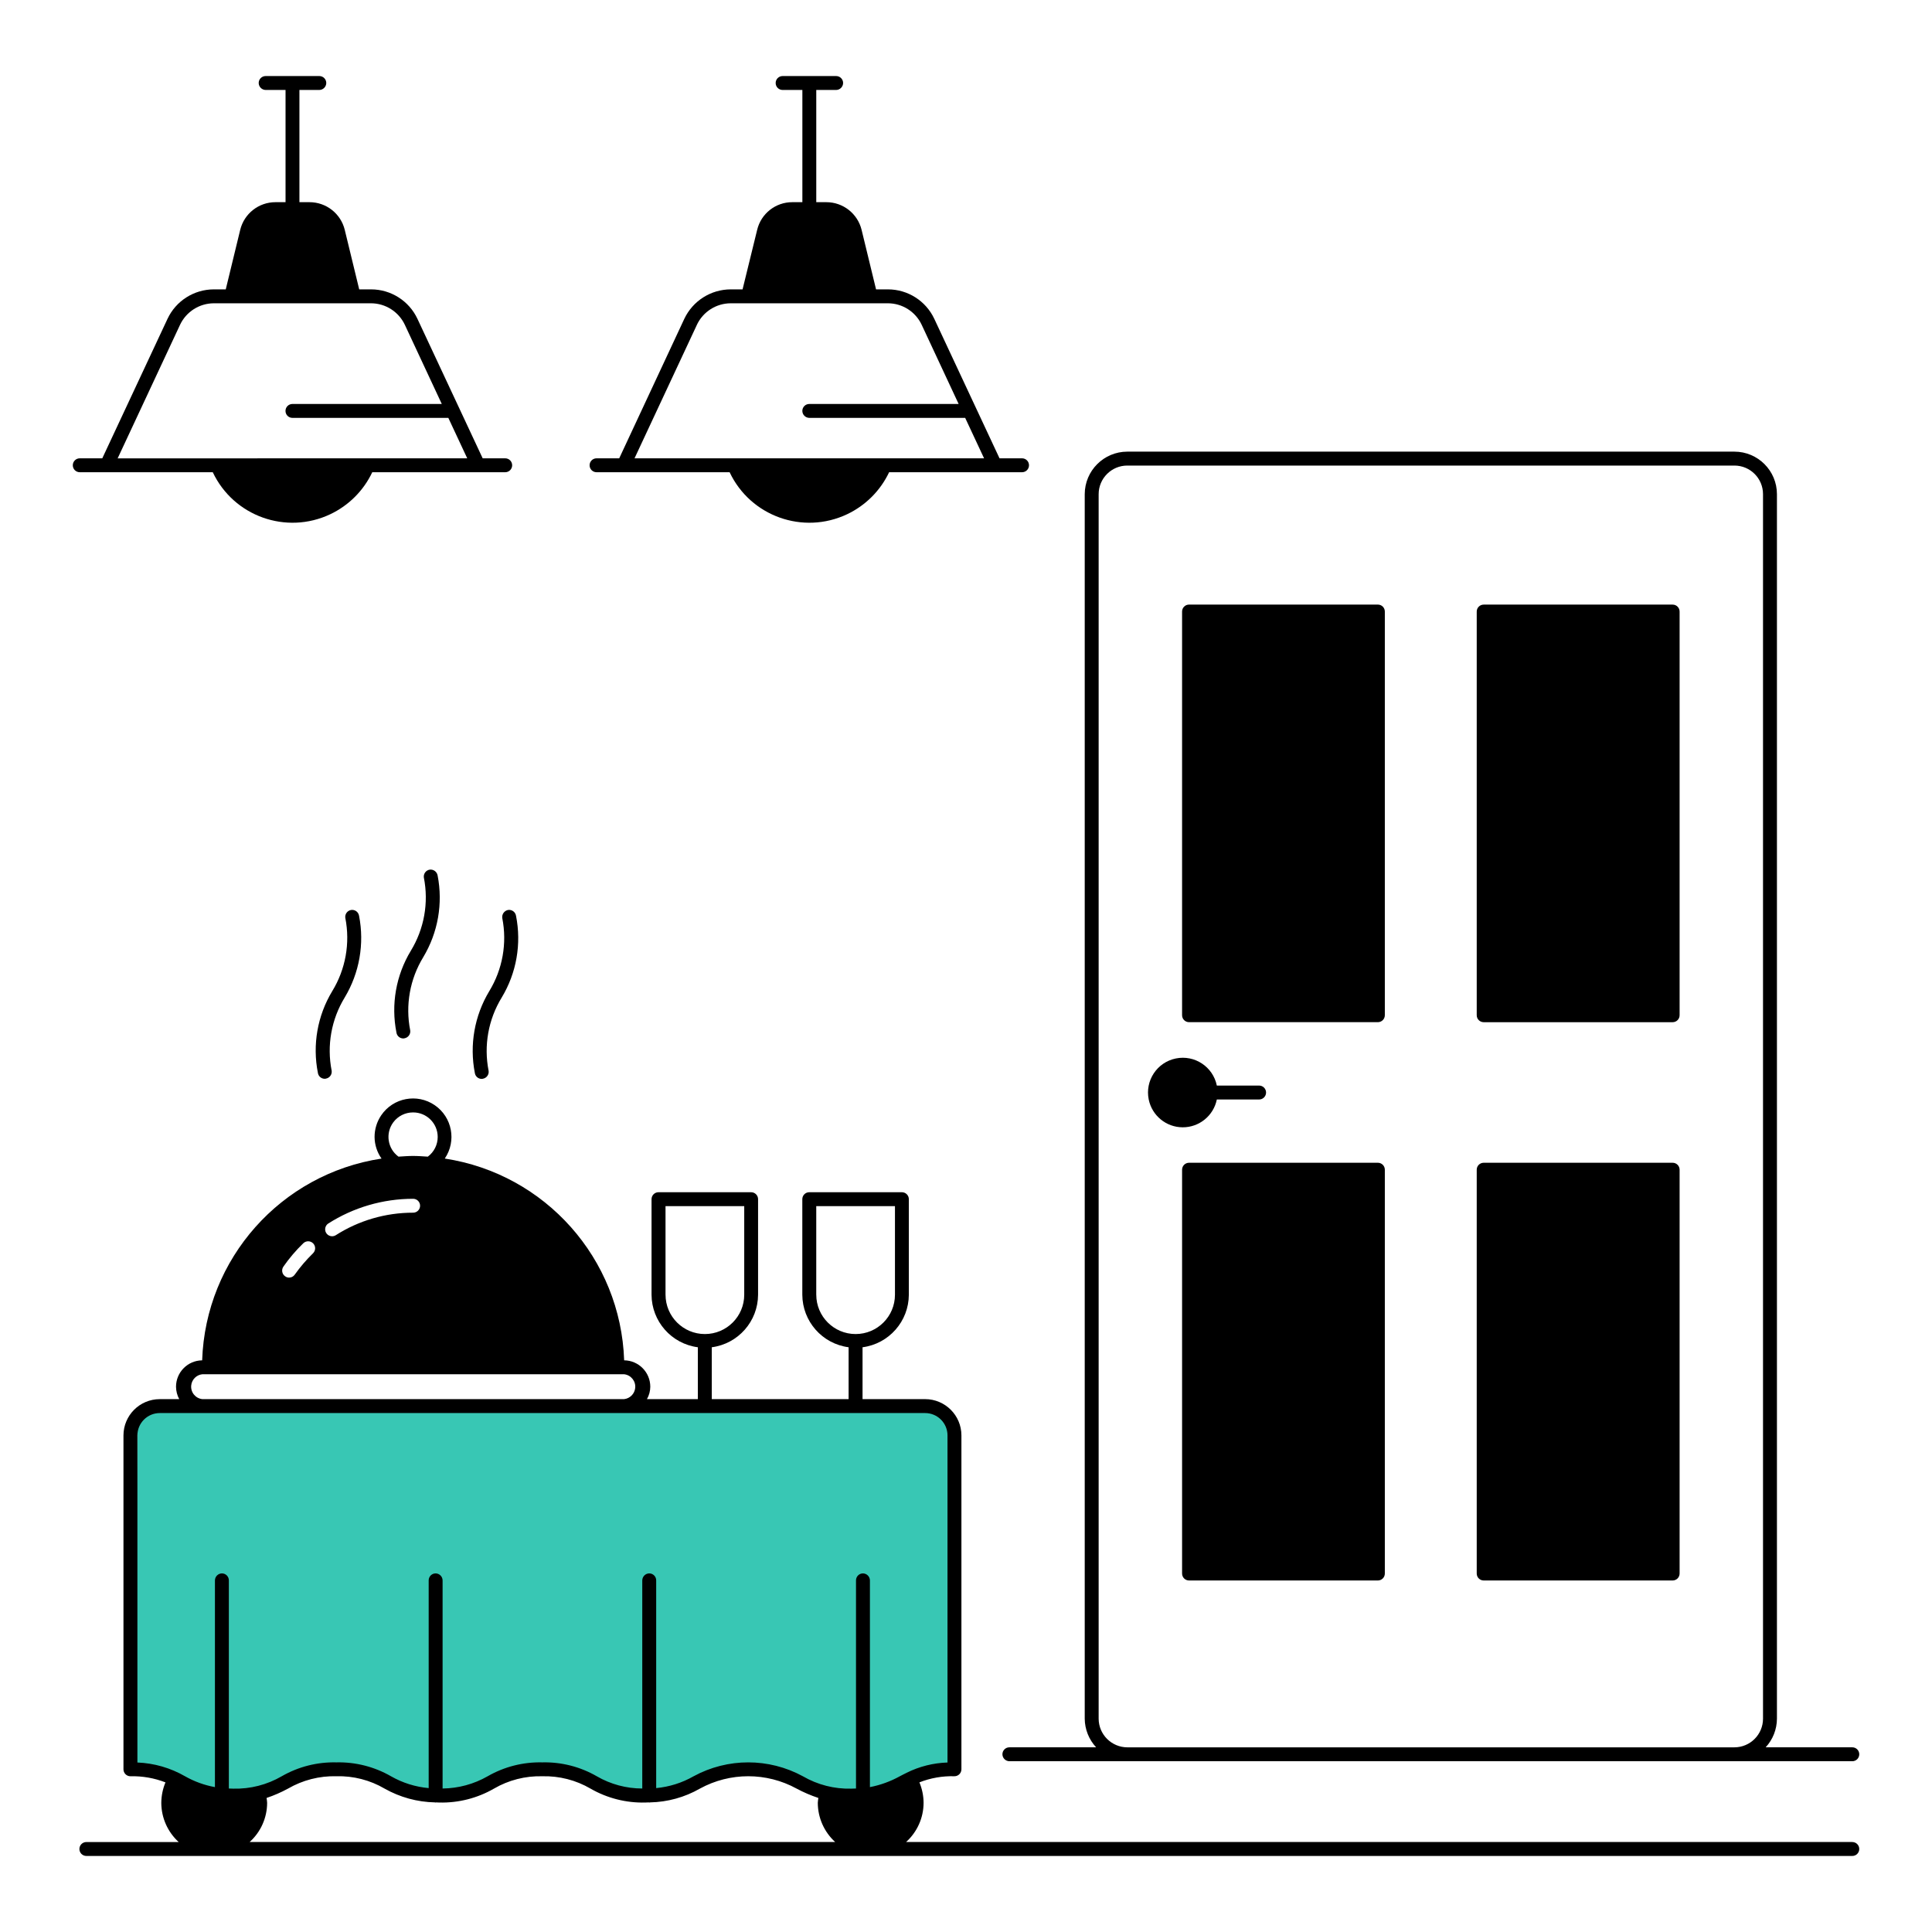 <?xml version="1.0" encoding="UTF-8"?>
<svg id="Livello_1" data-name="Livello 1" xmlns="http://www.w3.org/2000/svg" xmlns:xlink="http://www.w3.org/1999/xlink" viewBox="0 0 1080 1080">
  <defs>
    <style>
      .cls-1 {
        fill: none;
      }

      .cls-2 {
        fill: #38c7b4;
      }

      .cls-3 {
        clip-path: url(#clippath);
      }
    </style>
    <clipPath id="clippath">
      <rect class="cls-1" x="40.66" y="42.53" width="998.67" height="994.94"/>
    </clipPath>
  </defs>
  <path id="Tracciato_660" data-name="Tracciato 660" class="cls-2" d="M76.81,789.9l6.09-2.67h435.29l15.55,7.77v194.32h-14.12l-24.75,15.55h-29.75l-16.88-7.77-31.09-7.77-35.76,10.52-19.75,5.03h-14.45l-15.55-7.77-23.32-7.77h-15.55l-36.53,15.55h-17.88l-38.86-15.55h-23.32l-38.86,15.55h-23.32l-23.32-15.55h-15.55l1.69-199.43Z"/>
  <g id="Raggruppa_1171" data-name="Raggruppa 1171">
    <g class="cls-3">
      <g id="Raggruppa_1170-2" data-name="Raggruppa 1170-2">
        <path id="Tracciato_661" data-name="Tracciato 661" d="M1035.45,1029.7H506.5c6.22-5.59,9.78-13.56,9.79-21.92-.02-3.92-.82-7.81-2.33-11.43,6.23-2.45,12.89-3.62,19.59-3.42,2.15,0,3.89-1.74,3.89-3.89v-186.63c0-11.2-9.09-20.28-20.29-20.29h-34.98v-28.99c14.76-1.94,25.82-14.49,25.88-29.38v-53.4c0-2.15-1.74-3.89-3.89-3.89h-51.77c-2.15,0-3.89,1.74-3.89,3.89v53.4c.06,14.89,11.12,27.44,25.88,29.38v28.99h-76.49v-28.99c14.76-1.94,25.82-14.49,25.88-29.38v-53.4c0-2.15-1.74-3.89-3.89-3.89h-51.77c-2.15,0-3.89,1.74-3.89,3.89v53.4c.06,14.89,11.12,27.44,25.88,29.38v28.99h-28.45c1.21-2.11,1.85-4.49,1.87-6.92,0-8.1-6.52-14.68-14.61-14.77-1.93-56.82-44.06-104.22-100.27-112.79,6.68-9.81,4.15-23.18-5.66-29.86s-23.18-4.15-29.86,5.66c-2.44,3.58-3.74,7.82-3.73,12.16.04,4.32,1.39,8.52,3.89,12.05-56.22,8.54-98.37,55.95-100.27,112.79-8.1.09-14.61,6.67-14.61,14.77.03,2.42.64,4.79,1.79,6.92h-10.88c-11.2,0-20.28,9.09-20.29,20.29v186.63c0,2.15,1.74,3.89,3.89,3.89h0c6.69-.17,13.35,1,19.59,3.42-1.51,3.62-2.3,7.5-2.33,11.43.02,8.35,3.55,16.3,9.72,21.92h-51.61c-2.15,0-3.89,1.74-3.89,3.89s1.74,3.89,3.89,3.89h987.17c2.15,0,3.89-1.74,3.89-3.89s-1.74-3.89-3.89-3.89M456.29,723.75v-49.51h44v49.51c0,12.15-9.85,22-22,21.99-12.15,0-21.99-9.85-21.99-21.99h0M372.03,723.75v-49.51h44v49.51c0,12.15-9.85,22-22,21.99-12.15,0-21.99-9.85-21.99-21.99h0M234.83,674.01c0,2.15-1.74,3.89-3.89,3.89-15.37-.02-30.43,4.37-43.37,12.67-1.86,1.06-4.24.41-5.3-1.45-.98-1.73-.51-3.92,1.1-5.08,14.2-9.09,30.71-13.91,47.57-13.91,2.15,0,3.89,1.74,3.89,3.89M158.42,708.05c3.27-4.7,7-9.08,11.12-13.06,1.55-1.5,4.02-1.47,5.52.08s1.47,4.02-.08,5.52h0c-3.74,3.65-7.15,7.63-10.18,11.89-.71,1.07-1.9,1.71-3.19,1.71-.78,0-1.54-.24-2.18-.7-1.78-1.2-2.24-3.62-1.04-5.39v-.05M230.92,621.85c7.58-.02,13.74,6.1,13.76,13.68.01,4.35-2.03,8.44-5.52,11.04-2.72-.16-5.44-.39-8.24-.39s-5.44.23-8.16.39c-6.1-4.46-7.42-13.02-2.96-19.12,2.59-3.54,6.73-5.62,11.12-5.6M113.11,768.21h235.75c3.84.41,6.63,3.85,6.22,7.69-.35,3.28-2.94,5.87-6.22,6.22H113.11c-3.84-.41-6.63-3.85-6.22-7.69.35-3.28,2.94-5.87,6.22-6.22M76.81,985.24v-182.82c0-6.91,5.59-12.51,12.5-12.51h427.84c6.91,0,12.51,5.59,12.51,12.5h0v182.84c-7.94.25-15.74,2.21-22.85,5.75-.08.08-.16.08-.23.16h-.08c-1.17.62-2.41,1.17-3.5,1.79-5.22,2.88-10.86,4.93-16.71,6.06v-115.58c-.03-2.13-1.75-3.85-3.89-3.89-2.15,0-3.89,1.74-3.89,3.89v116.36c-.86,0-1.71.08-2.64.08-9.48.24-18.85-2.15-27.05-6.92-19.05-10.36-42.05-10.36-61.1,0-6.42,3.67-13.55,5.92-20.91,6.61v-116.13c0-2.15-1.74-3.89-3.89-3.89-2.13.03-3.85,1.75-3.89,3.89v116.36c-8.93,0-17.69-2.36-25.42-6.84-9.25-5.34-19.79-8.03-30.47-7.77-10.7-.26-21.27,2.43-30.55,7.77-7.68,4.39-16.34,6.74-25.18,6.84v-116.36c-.03-2.13-1.75-3.85-3.89-3.89-2.15,0-3.89,1.74-3.89,3.89v116.13c-7.42-.66-14.6-2.92-21.06-6.61-9.28-5.34-19.85-8.03-30.55-7.77-10.7-.26-21.27,2.43-30.55,7.77-8.2,4.76-17.57,7.16-27.05,6.92-.86,0-1.63-.08-2.49-.08v-116.36c0-2.15-1.74-3.89-3.89-3.89-2.13.03-3.85,1.75-3.89,3.89v115.58c-5.87-1.07-11.52-3.12-16.71-6.06-8.13-4.69-17.28-7.33-26.66-7.7M139.54,1029.7c6.22-5.59,9.78-13.56,9.79-21.92,0-.93-.23-1.87-.31-2.72,4.13-1.38,8.14-3.13,11.97-5.21,8.2-4.76,17.57-7.16,27.05-6.92,9.46-.26,18.8,2.14,26.97,6.92,8.6,4.86,18.27,7.5,28.14,7.7.13.03.26.06.39.08.08,0,.16-.08.23-.08.62,0,1.17.08,1.79.08,10.7.26,21.27-2.43,30.55-7.77,8.2-4.78,17.57-7.17,27.05-6.92,9.46-.24,18.8,2.15,26.97,6.92,9.28,5.34,19.85,8.03,30.55,7.77.7,0,1.32-.08,1.94-.08.16,0,.23.08.31.08s.31-.08.47-.08c9.77-.2,19.34-2.84,27.83-7.7,16.85-9.23,37.25-9.23,54.1,0,3.88,2.08,7.94,3.82,12.13,5.21-.08.93-.31,1.87-.31,2.72.02,8.35,3.55,16.3,9.72,21.92H139.54Z"/>
        <path id="Tracciato_662" data-name="Tracciato 662" d="M280.77,513.18c2.79,14.09.18,28.71-7.31,40.96-8.24,13.72-11.09,30-8.01,45.71.29,1.88,1.91,3.27,3.81,3.26.21.01.42-.01.62-.08,2.11-.34,3.57-2.31,3.26-4.43-2.79-14.09-.18-28.71,7.31-40.96,8.28-13.7,11.13-30,8.01-45.71-.34-2.11-2.31-3.57-4.43-3.26-2.11.4-3.55,2.38-3.26,4.51"/>
        <path id="Tracciato_663" data-name="Tracciato 663" d="M200.71,511.94c-.32-2.12-2.3-3.58-4.42-3.26,0,0,0,0,0,0h0c-2.11.34-3.57,2.31-3.26,4.43,2.79,14.09.18,28.71-7.31,40.96-8.28,13.7-11.13,30-8.01,45.71.29,1.88,1.91,3.27,3.81,3.26.21.01.42-.01.62-.08,2.11-.34,3.57-2.31,3.26-4.43-2.79-14.09-.18-28.71,7.31-40.96,8.22-13.7,11.07-29.95,8.01-45.63"/>
        <path id="Tracciato_664" data-name="Tracciato 664" d="M244.63,489.4c-.37-2.1-2.32-3.54-4.43-3.26-2.11.34-3.57,2.31-3.26,4.43,2.79,14.09.18,28.71-7.31,40.96-8.28,13.7-11.13,30-8.01,45.71.29,1.88,1.91,3.27,3.81,3.26.21.01.42-.01.62-.08,2.11-.34,3.57-2.31,3.26-4.43-2.79-14.09-.18-28.71,7.31-40.96,8.22-13.7,11.07-29.95,8.01-45.63"/>
        <path id="Tracciato_665" data-name="Tracciato 665" d="M564.25,976.76c-2.15,0-3.89,1.74-3.89,3.89.03,2.13,1.75,3.85,3.89,3.89h471.2c2.15,0,3.89-1.74,3.89-3.89s-1.74-3.89-3.89-3.89h-48.43c4.03-4.36,6.27-10.08,6.3-16.01V276.26c0-13.14-10.65-23.79-23.79-23.79h-339.37c-13.13.02-23.76,10.66-23.79,23.79v684.49c.05,5.95,2.33,11.66,6.37,16.01h-48.5M614.15,276.26c.01-8.84,7.17-16,16.01-16.01h339.37c8.83-.01,16,7.14,16.01,15.97h0v684.54c-.01,8.84-7.17,16-16.01,16.01h-339.37c-8.83-.04-15.97-7.19-16.01-16.01V276.26Z"/>
        <path id="Tracciato_666" data-name="Tracciato 666" d="M664.68,571.4h105.56c2.15,0,3.89-1.74,3.89-3.89v-225.65c0-2.15-1.74-3.89-3.89-3.89h-105.56c-2.15,0-3.89,1.74-3.89,3.89v225.65c0,2.15,1.74,3.89,3.89,3.89"/>
        <path id="Tracciato_667" data-name="Tracciato 667" d="M825.5,341.87v225.65c0,2.15,1.74,3.89,3.89,3.89h105.63c2.15,0,3.89-1.74,3.89-3.89v-225.65c0-2.15-1.74-3.89-3.89-3.89h-105.63c-2.15,0-3.89,1.74-3.89,3.89"/>
        <path id="Tracciato_668" data-name="Tracciato 668" d="M935.02,649.99h-105.63c-2.15,0-3.89,1.74-3.89,3.89v225.73c0,2.15,1.74,3.89,3.89,3.89h105.63c2.15,0,3.89-1.74,3.89-3.89v-225.73c0-2.15-1.74-3.89-3.89-3.89"/>
        <path id="Tracciato_669" data-name="Tracciato 669" d="M770.24,649.99h-105.56c-2.15,0-3.89,1.74-3.89,3.89v225.73c0,2.15,1.74,3.89,3.89,3.89h105.56c2.15,0,3.89-1.74,3.89-3.89v-225.73c0-2.15-1.74-3.89-3.89-3.89"/>
        <path id="Tracciato_670" data-name="Tracciato 670" d="M661.1,630.17c9.26.04,17.27-6.47,19.12-15.55h23.63c2.15,0,3.89-1.74,3.89-3.89s-1.74-3.89-3.89-3.89h-23.63c-2.15-10.52-12.41-17.3-22.93-15.15-10.52,2.15-17.3,12.41-15.15,22.93,1.84,9.02,9.75,15.51,18.96,15.55"/>
        <path id="Tracciato_671" data-name="Tracciato 671" d="M118.94,263.98c11.65,24.62,41.06,35.13,65.68,23.48,10.3-4.88,18.6-13.17,23.48-23.48h74.31c2.15,0,3.89-1.74,3.89-3.89s-1.74-3.89-3.89-3.89h-12.59l-36.46-77.96c-4.71-10.04-14.79-16.46-25.88-16.48h-6.68l-8.08-33.27c-2.22-9.09-10.38-15.49-19.74-15.47h-5.6v-62.73h11.12c2.13-.03,3.85-1.75,3.89-3.89,0-2.15-1.74-3.89-3.89-3.89h-30c-2.15,0-3.89,1.74-3.89,3.89.03,2.13,1.75,3.85,3.89,3.89h11.12v62.73h-5.6c-9.36-.02-17.52,6.37-19.74,15.47l-8.08,33.27h-6.68c-11.09.02-21.18,6.44-25.88,16.48l-36.46,77.96h-12.59c-2.15,0-3.89,1.74-3.89,3.89s1.74,3.89,3.89,3.89h74.39ZM100.67,181.51c3.46-7.27,10.76-11.92,18.81-11.97h87.99c8.05.05,15.35,4.7,18.81,11.97l20.68,44.31h-83.48c-2.15,0-3.89,1.74-3.89,3.89s1.74,3.89,3.89,3.89h87.14l10.57,22.62H65.77l34.9-74.7Z"/>
        <path id="Tracciato_672" data-name="Tracciato 672" d="M333.47,263.98h74.39c11.65,24.62,41.06,35.13,65.68,23.48,10.3-4.88,18.6-13.17,23.48-23.48h74.31c2.15,0,3.89-1.74,3.89-3.89s-1.74-3.89-3.89-3.89h-12.59l-36.46-77.96c-4.71-10.04-14.79-16.46-25.88-16.48h-6.68l-8.08-33.27c-2.22-9.09-10.38-15.49-19.74-15.47h-5.6v-62.73h11.12c2.13-.03,3.85-1.75,3.89-3.89,0-2.15-1.74-3.89-3.89-3.89h-29.93c-2.15,0-3.89,1.74-3.89,3.89s1.74,3.89,3.89,3.89h11.04v62.73h-5.6c-9.35-.03-17.49,6.37-19.67,15.47l-8.16,33.27h-6.61c-11.11.02-21.22,6.43-25.96,16.48l-36.38,77.96h-12.67c-2.15,0-3.89,1.74-3.89,3.89s1.74,3.89,3.89,3.89M389.59,181.51c3.47-7.29,10.81-11.95,18.89-11.97h87.91c8.05.03,15.37,4.69,18.81,11.97l20.68,44.31h-83.48c-2.15,0-3.89,1.74-3.89,3.89.03,2.13,1.75,3.85,3.89,3.89h87.14l10.57,22.62h-195.41l34.9-74.7Z"/>
      </g>
    </g>
  </g>
</svg>